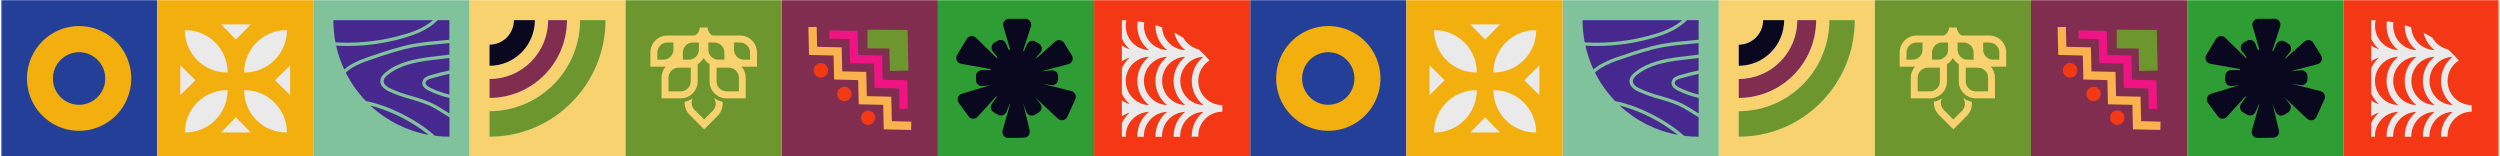 <svg xmlns="http://www.w3.org/2000/svg" width="1440" height="90" viewBox="0 0 1440 90" fill="none"><g clip-path="url(#clip0_561_5916)"><mask id="mask0_561_5916" style="mask-type:luminance" maskUnits="userSpaceOnUse" x="0" y="0" width="1440" height="1024"><path d="M0.565 0H1439.35V1023.16H0.565V0Z" fill="white"></path></mask><g mask="url(#mask0_561_5916)"><path d="M720.13 0H810.076V90.36H720.13V0Z" fill="#233F98"></path><path d="M765.084 15.006C771.025 15.002 776.834 16.768 781.775 20.081C786.717 23.394 790.57 28.105 792.846 33.617C795.123 39.13 795.721 45.197 794.564 51.051C793.408 56.905 790.55 62.283 786.352 66.505C782.152 70.728 776.802 73.604 770.976 74.771C765.15 75.938 759.109 75.343 753.62 73.061C748.131 70.779 743.437 66.913 740.136 61.952C736.833 56.991 735.07 51.157 735.068 45.189C735.065 37.188 738.226 29.514 743.855 23.854C749.484 18.193 757.12 15.011 765.084 15.006ZM765.084 60.366C768.068 60.366 770.986 59.477 773.467 57.811C775.948 56.146 777.882 53.778 779.024 51.009C780.166 48.239 780.465 45.191 779.882 42.251C779.301 39.31 777.863 36.61 775.753 34.49C773.643 32.37 770.955 30.926 768.028 30.341C765.101 29.756 762.067 30.057 759.31 31.204C756.553 32.351 754.196 34.294 752.538 36.787C750.881 39.279 749.996 42.21 749.996 45.208C749.996 49.228 751.585 53.084 754.415 55.926C757.245 58.769 761.082 60.366 765.084 60.366Z" fill="#F3AF0E"></path><path d="M1349.74 0H1439.69V90.36H1349.74V0Z" fill="#F43715"></path><path d="M1365.79 22.273V11.605C1366.67 11.605 1367.55 11.605 1368.41 11.662C1367.92 13.667 1367.89 15.754 1368.31 17.773C1368.73 19.792 1369.59 21.692 1370.83 23.336C1372.07 24.98 1373.65 26.328 1375.47 27.281C1377.29 28.234 1379.3 28.769 1381.35 28.848C1379.26 27.191 1377.57 25.08 1376.41 22.673C1375.25 20.266 1374.64 17.625 1374.64 14.95C1374.64 14.039 1374.71 13.13 1374.86 12.231C1376.11 12.392 1377.36 12.6 1378.63 12.837C1378.52 13.537 1378.47 14.243 1378.48 14.95C1378.49 18.548 1379.88 22.004 1382.37 24.594C1384.85 27.184 1388.24 28.708 1391.82 28.848C1389.73 27.191 1388.04 25.08 1386.88 22.673C1385.71 20.266 1385.11 17.625 1385.11 14.95C1385.11 14.789 1385.11 14.618 1385.11 14.466C1386.4 14.845 1387.66 15.281 1388.88 15.755C1389.09 19.223 1390.57 22.487 1393.05 24.909C1395.53 27.331 1398.82 28.736 1402.28 28.848C1399.1 26.338 1396.87 22.806 1395.97 18.843C1397.73 19.743 1399.45 20.738 1401.13 21.78C1402.08 23.463 1403.37 24.928 1404.92 26.083C1406.47 27.238 1408.24 28.057 1410.12 28.488C1411.06 29.369 1412.07 30.316 1413.02 31.263C1414.16 32.41 1415.26 33.603 1416.31 34.825C1413.76 36.429 1411.8 38.823 1410.73 41.645C1409.65 44.468 1409.52 47.565 1410.35 50.469C1411.18 53.373 1412.93 55.926 1415.34 57.742C1417.74 59.559 1420.67 60.54 1423.68 60.537V64.326C1420 64.329 1416.48 65.796 1413.88 68.405C1411.28 71.014 1409.82 74.552 1409.81 78.243C1409.8 78.404 1409.8 78.566 1409.81 78.727H1406.04C1406.03 78.566 1406.03 78.404 1406.04 78.243C1406.05 75.583 1406.66 72.959 1407.81 70.566C1408.97 68.173 1410.65 66.073 1412.73 64.421C1409.15 64.546 1405.76 66.058 1403.26 68.641C1400.77 71.223 1399.37 74.674 1399.36 78.272C1399.36 78.442 1399.36 78.594 1399.36 78.755H1395.58C1395.58 78.603 1395.58 78.442 1395.58 78.272C1395.59 75.605 1396.19 72.974 1397.35 70.575C1398.51 68.177 1400.19 66.073 1402.28 64.421C1398.7 64.546 1395.31 66.058 1392.82 68.641C1390.32 71.223 1388.92 74.674 1388.91 78.272C1388.91 78.442 1388.91 78.594 1388.91 78.755H1385.13C1385.13 78.603 1385.13 78.442 1385.13 78.272C1385.14 75.606 1385.74 72.976 1386.9 70.578C1388.06 68.179 1389.74 66.075 1391.82 64.421C1388.24 64.544 1384.85 66.055 1382.35 68.637C1379.86 71.22 1378.45 74.673 1378.44 78.272C1378.44 78.442 1378.44 78.594 1378.44 78.755H1374.67C1374.67 78.603 1374.67 78.442 1374.67 78.272C1374.67 75.606 1375.27 72.976 1376.43 70.578C1377.59 68.179 1379.27 66.075 1381.35 64.421C1377.77 64.546 1374.38 66.058 1371.89 68.641C1369.4 71.223 1368 74.674 1367.98 78.272C1367.98 78.442 1367.98 78.594 1367.98 78.755H1365.79V70.939C1366.87 68.606 1368.42 66.529 1370.36 64.848C1368.71 65.302 1367.17 66.056 1365.79 67.074V57.79C1367.17 58.807 1368.71 59.562 1370.36 60.016C1368.42 58.336 1366.86 56.259 1365.79 53.924V39.278C1366.85 36.938 1368.39 34.852 1370.32 33.158C1368.69 33.625 1367.15 34.389 1365.79 35.413V26.138C1367.17 27.156 1368.71 27.91 1370.36 28.364C1368.42 26.683 1366.87 24.606 1365.79 22.273ZM1412.73 60.509C1410.63 58.853 1408.94 56.743 1407.78 54.335C1406.62 51.928 1406.01 49.287 1406.01 46.611C1406.01 43.935 1406.62 41.294 1407.78 38.886C1408.94 36.479 1410.63 34.368 1412.73 32.713C1409.15 32.846 1405.76 34.368 1403.27 36.96C1400.78 39.552 1399.39 43.011 1399.39 46.611C1399.39 50.21 1400.78 53.67 1403.27 56.262C1405.76 58.853 1409.15 60.376 1412.73 60.509ZM1402.28 60.509C1400.18 58.854 1398.49 56.744 1397.33 54.337C1396.16 51.929 1395.56 49.287 1395.56 46.611C1395.56 43.934 1396.16 41.292 1397.33 38.885C1398.49 36.477 1400.18 34.367 1402.28 32.713C1398.7 32.846 1395.31 34.368 1392.82 36.96C1390.34 39.552 1388.95 43.011 1388.95 46.611C1388.95 50.21 1390.34 53.67 1392.82 56.262C1395.31 58.853 1398.7 60.376 1402.28 60.509ZM1391.82 60.509C1389.73 58.853 1388.04 56.743 1386.87 54.335C1385.71 51.928 1385.1 49.287 1385.1 46.611C1385.1 43.935 1385.71 41.294 1386.87 38.886C1388.04 36.479 1389.73 34.368 1391.82 32.713C1388.24 32.846 1384.85 34.368 1382.36 36.96C1379.88 39.552 1378.49 43.011 1378.49 46.611C1378.49 50.21 1379.88 53.67 1382.36 56.262C1384.85 58.853 1388.24 60.376 1391.82 60.509ZM1367.98 46.611C1367.99 50.215 1369.39 53.676 1371.88 56.267C1374.37 58.859 1377.77 60.379 1381.35 60.509C1379.26 58.853 1377.57 56.743 1376.4 54.335C1375.24 51.928 1374.64 49.287 1374.64 46.611C1374.64 43.935 1375.24 41.294 1376.4 38.886C1377.57 36.479 1379.26 34.368 1381.35 32.713C1377.77 32.838 1374.37 34.357 1371.87 36.949C1369.38 39.542 1367.98 43.005 1367.98 46.611Z" fill="#EAEAEA"></path><path d="M989.968 0H1079.91V90.36H989.968V0Z" fill="#F8D26F"></path><path d="M1001.51 25.711V37.894C1008.45 37.887 1015.1 35.115 1020 30.189C1024.9 25.262 1027.66 18.582 1027.67 11.614H1015.56C1015.56 15.355 1014.07 18.942 1011.44 21.587C1008.81 24.231 1005.23 25.718 1001.51 25.721" fill="#EAEAEA"></path><path d="M1001.51 25.711V37.894C1008.45 37.887 1015.1 35.115 1020 30.189C1024.9 25.262 1027.66 18.582 1027.67 11.614H1015.56C1015.56 15.355 1014.07 18.942 1011.44 21.587C1008.81 24.231 1005.23 25.718 1001.51 25.721" fill="#0A081E"></path><path d="M1001.51 45.521V56.407C1013.33 56.392 1024.67 51.667 1033.03 43.268C1041.39 34.869 1046.09 23.483 1046.11 11.605H1035.26C1035.25 20.597 1031.69 29.218 1025.36 35.576C1019.03 41.935 1010.45 45.511 1001.5 45.521" fill="#EAEAEA"></path><path d="M1001.51 45.521V56.407C1013.33 56.392 1024.67 51.667 1033.03 43.268C1041.39 34.869 1046.09 23.483 1046.11 11.605H1035.26C1035.25 20.597 1031.69 29.218 1025.36 35.576C1019.03 41.935 1010.45 45.511 1001.5 45.521" fill="#812D4F"></path><path d="M1001.51 64.042V78.755C1010.29 78.765 1018.99 77.032 1027.1 73.655C1035.21 70.278 1042.58 65.325 1048.78 59.078C1054.99 52.853 1059.93 45.453 1063.29 37.306C1066.65 29.159 1068.37 20.425 1068.36 11.605H1053.72C1053.7 25.51 1048.2 38.84 1038.41 48.671C1028.62 58.501 1015.35 64.03 1001.51 64.042Z" fill="#EAEAEA"></path><path d="M1001.51 64.042V78.755C1010.29 78.765 1018.99 77.032 1027.1 73.655C1035.21 70.278 1042.58 65.325 1048.78 59.078C1054.99 52.853 1059.93 45.453 1063.29 37.306C1066.65 29.159 1068.37 20.425 1068.36 11.605H1053.72C1053.7 25.51 1048.2 38.84 1038.41 48.671C1028.62 58.501 1015.35 64.03 1001.51 64.042Z" fill="#6D972E"></path><path d="M1169.86 0H1259.8V90.36H1169.86V0Z" fill="#812D4F"></path><path d="M1213.52 17.849L1197.34 17.47L1197.23 22.263L1208.84 22.538L1209.17 36.36L1223.02 36.692L1223.34 50.628L1237.43 50.959L1237.7 62.792L1242.48 62.678L1242.11 46.26L1228.01 45.929L1227.69 31.993L1213.84 31.671L1213.52 17.849Z" fill="#F01383"></path><path d="M1242.32 17.27L1219.29 17.081L1219.21 27.843L1231.83 27.947L1232.1 40.85L1242.81 40.623L1242.32 17.27Z" fill="#6D972E"></path><path d="M1216.6 70.721C1217.18 71.306 1217.92 71.705 1218.73 71.867C1219.53 72.029 1220.37 71.946 1221.13 71.63C1221.89 71.314 1222.54 70.779 1223 70.092C1223.45 69.404 1223.7 68.596 1223.7 67.77C1223.7 66.943 1223.45 66.135 1223 65.448C1222.54 64.76 1221.89 64.225 1221.13 63.909C1220.37 63.593 1219.53 63.511 1218.73 63.673C1217.92 63.835 1217.18 64.234 1216.6 64.819C1215.82 65.602 1215.38 66.663 1215.38 67.77C1215.38 68.876 1215.82 69.938 1216.6 70.721Z" fill="#F33914"></path><path d="M1203 57.06C1203.78 57.841 1204.83 58.28 1205.94 58.28C1207.04 58.28 1208.09 57.841 1208.87 57.06C1209.65 56.276 1210.09 55.215 1210.09 54.108C1210.09 53.002 1209.65 51.941 1208.87 51.157C1208.08 50.398 1207.03 49.975 1205.94 49.975C1204.84 49.975 1203.79 50.398 1203 51.157C1202.22 51.941 1201.78 53.002 1201.78 54.108C1201.78 55.215 1202.22 56.276 1203 57.06Z" fill="#F33914"></path><path d="M1189.45 43.446C1190.03 44.03 1190.77 44.428 1191.58 44.588C1192.38 44.749 1193.22 44.666 1193.98 44.35C1194.74 44.033 1195.39 43.498 1195.84 42.811C1196.3 42.124 1196.54 41.316 1196.54 40.49C1196.54 39.664 1196.3 38.857 1195.84 38.17C1195.39 37.483 1194.74 36.947 1193.98 36.631C1193.22 36.315 1192.38 36.232 1191.58 36.392C1190.77 36.553 1190.03 36.951 1189.45 37.535C1189.06 37.922 1188.75 38.383 1188.54 38.89C1188.33 39.397 1188.22 39.941 1188.22 40.49C1188.22 41.04 1188.33 41.584 1188.54 42.091C1188.75 42.598 1189.06 43.059 1189.45 43.446Z" fill="#F33914"></path><path d="M1185.55 31.642L1199.7 31.983L1200.02 45.805L1213.86 46.127L1214.18 60.063L1228.27 60.395L1228.6 74.492L1244.37 74.861L1244.48 70.058L1233.28 69.802L1232.95 55.705L1218.86 55.364L1218.53 41.428L1204.69 41.106L1204.36 27.284L1190.22 26.953L1189.95 15.499L1185.17 15.603L1185.55 31.642Z" fill="#FAB24E"></path><path d="M900.023 0H989.969V90.36H900.023V0Z" fill="#80C29B"></path><path d="M974.54 23.258C968.882 23.751 963.11 24.262 957.462 25.323C949.182 26.877 941.11 29.634 933.311 32.296C929.122 33.55 925.089 35.275 921.287 37.44C920.071 38.2 918.916 39.055 917.836 39.998C915.793 35.613 914.237 31.016 913.196 26.29C915.308 26.413 917.421 26.489 919.533 26.489C931.009 26.492 942.424 24.81 953.416 21.496C959.008 19.8 966.468 17.024 971.73 11.605H978.406V22.908L974.54 23.258Z" fill="#47288F"></path><path d="M952.87 19.668C939.889 23.59 926.324 25.193 912.791 24.405C911.98 20.2 911.569 15.927 911.565 11.644H968.958C964.111 15.897 957.745 18.275 952.87 19.706" fill="#47288F"></path><path d="M964.657 47.719C964.7 47.394 964.815 47.082 964.992 46.807C965.17 46.531 965.407 46.299 965.685 46.127C966.407 45.691 967.193 45.371 968.014 45.18C971.438 44.157 974.908 43.285 978.388 42.527V54.436C974.558 53.55 970.841 52.231 967.307 50.504C966.062 49.898 964.591 48.922 964.638 47.719" fill="#47288F"></path><path d="M966.439 77.683C953.857 75.388 942.199 69.501 932.858 60.726C945.094 63.998 956.525 69.771 966.439 77.683Z" fill="#47288F"></path><path d="M930.303 58.197C925.64 53.341 921.73 47.81 918.703 41.789C919.808 40.769 921.008 39.858 922.287 39.07C925.954 36.982 929.846 35.317 933.886 34.105C941.619 31.462 949.625 28.734 957.773 27.199C963.327 26.157 969.089 25.655 974.662 25.162L978.369 24.821V31.453C976.02 31.794 973.653 32.069 971.324 32.334L966.873 32.855C958.452 33.916 948.88 35.792 941.666 41.666C940.365 42.727 938.62 44.403 938.573 46.687C938.526 48.97 940.195 51.026 943.288 52.551C947.364 54.43 951.595 55.948 955.934 57.089C960.545 58.434 965.298 59.836 969.466 62.129C971.352 63.18 973.238 64.336 974.983 65.454C976.096 66.155 977.246 66.865 978.406 67.567V78.755C975.603 78.75 972.803 78.566 970.023 78.206C959.385 68.732 943.561 60.85 930.303 58.197Z" fill="#47288F"></path><path d="M970.381 60.452C966.034 58.065 961.168 56.663 956.472 55.251C952.239 54.146 948.111 52.669 944.137 50.836C942.76 50.154 940.469 48.714 940.516 46.725C940.516 45.597 941.299 44.451 942.902 43.144C949.739 37.573 958.99 35.773 967.147 34.75L971.579 34.229C973.842 33.973 976.124 33.708 978.407 33.386V40.557C974.729 41.344 971.07 42.263 967.477 43.333C966.457 43.58 965.484 43.996 964.601 44.565C964.081 44.904 963.645 45.357 963.327 45.891C963.008 46.424 962.815 47.024 962.762 47.644C962.686 49.434 963.941 50.969 966.534 52.219C970.329 54.077 974.325 55.486 978.444 56.416V65.369L976.03 63.863C974.238 62.735 972.39 61.56 970.419 60.48" fill="#47288F"></path><path d="M1079.91 0H1169.86V90.36H1079.91V0Z" fill="#6D972E"></path><path d="M1116.78 66.117L1125.14 74.52L1132.99 66.647C1133.89 65.739 1134.61 64.661 1135.09 63.474C1135.58 62.287 1135.82 61.015 1135.82 59.731C1135.82 59.361 1135.8 58.99 1135.75 58.623C1133.9 58.262 1132.17 57.467 1130.69 56.302C1131.5 57.413 1131.9 58.78 1131.79 60.157C1131.69 61.534 1131.1 62.828 1130.13 63.805L1125.12 68.835L1119.6 63.274C1119.06 62.741 1118.64 62.106 1118.35 61.407C1118.06 60.708 1117.91 59.958 1117.91 59.201C1117.91 58.342 1118.1 57.495 1118.46 56.719C1117.1 57.666 1115.56 58.312 1113.93 58.613C1113.85 59.992 1114.06 61.373 1114.54 62.665C1115.03 63.957 1115.79 65.13 1116.76 66.107" fill="#F8D26F"></path><path d="M1094.2 38.397V30.249C1094.2 27.66 1095.23 25.176 1097.05 23.342C1098.87 21.508 1101.34 20.473 1103.91 20.463H1119.47C1121.25 20.198 1122.64 17.526 1122.64 15.84H1127.11C1127.11 17.526 1128.52 20.198 1130.29 20.463H1145.85C1148.43 20.468 1150.91 21.501 1152.73 23.335C1154.56 25.17 1155.58 27.656 1155.58 30.249V38.397H1148.04C1147.58 38.395 1147.12 38.361 1146.66 38.292C1148.23 40.077 1149.1 42.38 1149.09 44.763V56.643H1138.01C1135.43 56.641 1132.96 55.609 1131.13 53.774C1129.3 51.939 1128.28 49.451 1128.27 46.857V36.947C1126.85 36.077 1125.67 34.858 1124.85 33.404C1124.04 34.854 1122.87 36.073 1121.46 36.947V46.857C1121.46 49.451 1120.44 51.939 1118.61 53.774C1116.78 55.609 1114.31 56.641 1111.72 56.643H1100.63V44.763C1100.63 42.38 1101.5 40.08 1103.07 38.292C1102.61 38.361 1102.15 38.396 1101.69 38.397H1094.2ZM1148.1 34.37H1151.61V30.249C1151.61 28.722 1151.01 27.259 1149.93 26.179C1148.86 25.099 1147.4 24.492 1145.88 24.489H1142.3V28.61C1142.3 30.137 1142.9 31.601 1143.98 32.681C1145.05 33.76 1146.51 34.368 1148.03 34.37M1132.27 46.857C1132.27 48.384 1132.88 49.849 1133.95 50.93C1135.03 52.01 1136.48 52.617 1138.01 52.617H1145.12V44.763C1145.12 43.233 1144.52 41.765 1143.44 40.683C1142.37 39.601 1140.91 38.993 1139.38 38.993H1132.31L1132.27 46.857ZM1127.56 28.61C1127.55 28.887 1127.58 29.162 1127.62 29.435C1127.82 30.802 1128.5 32.053 1129.54 32.96C1130.58 33.866 1131.91 34.366 1133.28 34.37H1136.8V30.249C1136.8 29.493 1136.65 28.743 1136.36 28.044C1136.08 27.344 1135.65 26.709 1135.12 26.174C1134.59 25.639 1133.96 25.214 1133.26 24.925C1132.56 24.636 1131.82 24.488 1131.06 24.489H1127.55L1127.56 28.61ZM1122.03 29.435C1122.07 29.162 1122.09 28.886 1122.09 28.61V24.489H1118.58C1117.2 24.496 1115.87 24.998 1114.84 25.906C1113.8 26.814 1113.12 28.066 1112.92 29.435C1112.88 29.704 1112.85 29.976 1112.85 30.249V34.37H1116.37C1117.75 34.364 1119.07 33.863 1120.11 32.957C1121.15 32.052 1121.83 30.802 1122.03 29.435ZM1104.58 52.617H1111.67C1113.19 52.617 1114.65 52.01 1115.72 50.93C1116.8 49.849 1117.4 48.384 1117.4 46.857V38.993H1110.32C1108.8 38.996 1107.34 39.605 1106.26 40.687C1105.19 41.769 1104.58 43.234 1104.58 44.763V52.617ZM1107.4 28.61V24.489H1103.89C1102.37 24.492 1100.91 25.099 1099.84 26.179C1098.76 27.259 1098.16 28.722 1098.15 30.249V34.37H1101.66C1103.18 34.37 1104.64 33.764 1105.72 32.684C1106.8 31.604 1107.4 30.139 1107.4 28.61Z" fill="#F8D26F"></path><path d="M810.077 0H900.022V90.36H810.077V0Z" fill="#F3AF0E"></path><path d="M884.434 76.311H884.849C884.849 69.848 882.293 63.651 877.744 59.081C873.196 54.511 867.026 51.944 860.594 51.944H860.217C860.215 55.145 860.842 58.314 862.06 61.27C863.279 64.227 865.065 66.914 867.318 69.177C869.57 71.44 872.244 73.234 875.187 74.458C878.131 75.683 881.286 76.312 884.471 76.311" fill="#EAEAEA"></path><path d="M846.873 76.31H863.979L855.426 67.585L846.873 76.31Z" fill="#EAEAEA"></path><path d="M886.688 37.62L877.993 46.213L886.688 54.805V37.62Z" fill="#EAEAEA"></path><path d="M826.381 17.375H826.004C826.004 20.575 826.631 23.743 827.851 26.7C829.069 29.656 830.856 32.342 833.108 34.605C837.657 39.174 843.827 41.741 850.259 41.741H850.646C850.646 38.541 850.017 35.371 848.798 32.415C847.579 29.458 845.792 26.771 843.538 24.508C841.285 22.246 838.61 20.451 835.667 19.227C832.722 18.003 829.567 17.374 826.381 17.375Z" fill="#EAEAEA"></path><path d="M860.556 41.741C863.745 41.746 866.902 41.12 869.849 39.898C872.797 38.675 875.475 36.881 877.731 34.618C879.987 32.355 881.777 29.667 882.998 26.708C884.22 23.75 884.849 20.578 884.849 17.375H884.471C881.286 17.374 878.131 18.003 875.187 19.227C872.244 20.451 869.57 22.246 867.318 24.509C865.065 26.772 863.279 29.459 862.06 32.415C860.842 35.372 860.215 38.541 860.217 41.741H860.556Z" fill="#EAEAEA"></path><path d="M863.979 14.05H846.873L855.426 22.775L863.979 14.05Z" fill="#EAEAEA"></path><path d="M826.381 76.311C829.567 76.312 832.722 75.683 835.667 74.459C838.61 73.235 841.285 71.44 843.538 69.177C845.792 66.915 847.579 64.228 848.798 61.271C850.017 58.314 850.646 55.145 850.646 51.944H850.259C843.827 51.944 837.657 54.511 833.108 59.081C828.56 63.651 826.004 69.848 826.004 76.311H826.381Z" fill="#EAEAEA"></path><path d="M823.411 54.805L832.097 46.213L823.411 37.62V54.805Z" fill="#EAEAEA"></path><path d="M1259.81 0H1349.75V90.36H1259.81V0Z" fill="#2E9D33"></path><path fill-rule="evenodd" clip-rule="evenodd" d="M1301.37 28.421C1300.43 28.601 1301.51 28.591 1300.59 28.913L1299.04 25.124C1298.86 24.678 1298.59 24.276 1298.24 23.945C1297.89 23.613 1297.48 23.36 1297.02 23.201C1296.57 23.042 1296.09 22.982 1295.61 23.025C1295.13 23.067 1294.67 23.211 1294.25 23.447L1292.37 24.499C1291.94 24.743 1291.58 25.077 1291.29 25.478C1291.01 25.878 1290.82 26.336 1290.73 26.819C1290.64 27.302 1290.65 27.798 1290.77 28.274C1290.89 28.751 1291.12 29.195 1291.42 29.577L1293.94 32.741C1293.4 33.205 1294.44 33.139 1293.94 33.688L1281.68 21.723C1281.32 21.367 1280.88 21.098 1280.4 20.936C1279.92 20.774 1279.41 20.724 1278.9 20.788C1278.4 20.853 1277.92 21.031 1277.49 21.309C1277.07 21.588 1276.71 21.959 1276.45 22.395L1270.85 31.623C1270.56 32.095 1270.4 32.63 1270.37 33.18C1270.33 33.731 1270.43 34.281 1270.66 34.784C1270.89 35.287 1271.23 35.726 1271.67 36.065C1272.1 36.404 1272.61 36.632 1273.15 36.729L1290.21 39.789C1289.81 40.85 1290.29 39.268 1290.07 40.395H1285.07C1284.17 40.406 1283.32 40.771 1282.69 41.412C1282.06 42.053 1281.72 42.917 1281.72 43.816V46.222C1281.72 46.699 1281.83 47.17 1282.02 47.605C1282.22 48.039 1282.51 48.427 1282.86 48.744C1283.22 49.06 1283.64 49.297 1284.09 49.441C1284.54 49.584 1285.02 49.63 1285.49 49.575L1290.16 48.988C1290.3 49.727 1289.95 48.287 1290.16 48.988L1273.54 54C1273.03 54.155 1272.55 54.434 1272.16 54.812C1271.77 55.19 1271.48 55.656 1271.31 56.172C1271.14 56.687 1271.09 57.236 1271.17 57.773C1271.26 58.31 1271.47 58.819 1271.79 59.258L1277.45 66.96C1277.74 67.367 1278.12 67.703 1278.56 67.944C1279 68.185 1279.49 68.324 1279.99 68.352C1280.49 68.38 1280.99 68.296 1281.45 68.106C1281.91 67.916 1282.33 67.625 1282.66 67.253L1293.33 55.582C1294.08 56.529 1292.81 55.061 1293.73 55.866L1290.91 59.76C1290.63 60.147 1290.43 60.59 1290.33 61.059C1290.24 61.527 1290.24 62.011 1290.34 62.479C1290.44 62.946 1290.64 63.387 1290.92 63.773C1291.21 64.158 1291.57 64.479 1291.98 64.715L1294.45 66.107C1294.86 66.331 1295.32 66.467 1295.78 66.506C1296.25 66.545 1296.72 66.486 1297.16 66.333C1297.61 66.18 1298.02 65.936 1298.36 65.616C1298.7 65.297 1298.98 64.909 1299.17 64.478L1301.19 59.873C1302.14 60.215 1300.37 59.731 1301.41 59.873L1297.09 75.145C1296.95 75.656 1296.92 76.193 1297.02 76.715C1297.12 77.236 1297.34 77.726 1297.67 78.147C1297.99 78.567 1298.41 78.905 1298.88 79.134C1299.36 79.363 1299.88 79.476 1300.41 79.465L1309.42 79.304C1309.92 79.295 1310.42 79.172 1310.87 78.945C1311.32 78.718 1311.72 78.392 1312.03 77.991C1312.34 77.591 1312.55 77.126 1312.66 76.63C1312.77 76.134 1312.77 75.62 1312.65 75.126L1309.14 60.338C1310.09 60.148 1308.1 60.129 1308.99 59.817L1310.78 64.44C1310.96 64.901 1311.24 65.318 1311.59 65.661C1311.95 66.004 1312.38 66.264 1312.84 66.424C1313.31 66.584 1313.8 66.639 1314.29 66.586C1314.78 66.533 1315.26 66.373 1315.68 66.117L1317.85 64.8C1318.26 64.553 1318.62 64.221 1318.9 63.824C1319.18 63.428 1319.37 62.976 1319.46 62.499C1319.54 62.023 1319.53 61.533 1319.42 61.062C1319.3 60.591 1319.09 60.15 1318.79 59.769L1315.96 56.188C1316.82 55.43 1315.24 57.136 1315.96 56.188L1328.89 68.409C1329.28 68.774 1329.75 69.041 1330.27 69.187C1330.78 69.333 1331.33 69.355 1331.85 69.251C1332.37 69.146 1332.87 68.918 1333.29 68.586C1333.71 68.254 1334.04 67.826 1334.27 67.339L1338.88 57.24C1339.09 56.785 1339.2 56.289 1339.2 55.786C1339.2 55.284 1339.08 54.788 1338.87 54.335C1338.65 53.882 1338.34 53.482 1337.95 53.165C1337.56 52.848 1337.11 52.622 1336.62 52.503L1320.11 48.316C1320.32 47.614 1319.98 49.045 1320.11 48.316L1325.26 49.017C1325.74 49.081 1326.22 49.043 1326.69 48.904C1327.15 48.764 1327.57 48.528 1327.94 48.209C1328.3 47.891 1328.59 47.498 1328.79 47.057C1328.99 46.616 1329.1 46.138 1329.1 45.653V43.853C1329.1 43.381 1329 42.914 1328.81 42.482C1328.62 42.05 1328.34 41.662 1328 41.344C1327.65 41.025 1327.24 40.783 1326.8 40.633C1326.35 40.483 1325.88 40.428 1325.41 40.471L1319.42 41.011C1319.86 42.139 1319.19 39.808 1319.42 41.011L1334.93 36.947C1335.44 36.812 1335.91 36.559 1336.31 36.206C1336.7 35.854 1337.01 35.413 1337.21 34.919C1337.4 34.424 1337.48 33.891 1337.43 33.361C1337.39 32.831 1337.21 32.32 1336.93 31.869L1332.46 24.679C1332.2 24.259 1331.86 23.902 1331.44 23.632C1331.03 23.362 1330.57 23.185 1330.08 23.115C1329.59 23.045 1329.1 23.082 1328.63 23.224C1328.16 23.367 1327.72 23.611 1327.35 23.94L1316.57 33.593C1316.08 33.063 1316.97 33.593 1316.41 33.129L1318.86 30.23C1319.17 29.855 1319.4 29.415 1319.53 28.942C1319.66 28.468 1319.69 27.972 1319.61 27.487C1319.53 27.002 1319.35 26.541 1319.07 26.134C1318.8 25.728 1318.44 25.386 1318.02 25.133L1316.06 23.94C1315.65 23.693 1315.19 23.536 1314.72 23.478C1314.25 23.42 1313.77 23.462 1313.32 23.603C1312.86 23.743 1312.44 23.978 1312.08 24.292C1311.73 24.607 1311.44 24.993 1311.24 25.427L1309.35 29.482C1308.5 29.188 1309.71 29.529 1308.81 29.349L1313.36 15.281C1313.53 14.771 1313.57 14.228 1313.49 13.697C1313.41 13.166 1313.2 12.663 1312.88 12.228C1312.57 11.793 1312.16 11.44 1311.68 11.196C1311.21 10.953 1310.68 10.827 1310.14 10.828H1300.71C1300.19 10.835 1299.68 10.961 1299.22 11.198C1298.75 11.435 1298.35 11.776 1298.04 12.195C1297.73 12.614 1297.52 13.099 1297.42 13.613C1297.33 14.126 1297.36 14.655 1297.5 15.158L1301.37 28.421Z" fill="#0A081E"></path><path d="M0.565 0H90.511V90.36H0.565V0Z" fill="#233F98"></path><path d="M45.555 15.006C51.496 15.004 57.306 16.772 62.247 20.086C67.188 23.4 71.036 28.111 73.309 33.624C75.581 39.137 76.185 45.203 75.025 51.057C73.865 56.91 71.008 62.288 66.811 66.509C62.615 70.73 57.258 73.606 51.431 74.772C45.612 75.938 39.567 75.342 34.079 73.06C28.59 70.778 23.894 66.912 20.593 61.951C17.293 56.99 15.529 51.157 15.529 45.189C15.529 41.227 16.303 37.303 17.812 33.641C19.32 29.98 21.527 26.653 24.319 23.85C27.11 21.047 30.42 18.824 34.06 17.306C37.709 15.789 41.614 15.007 45.555 15.006ZM45.555 60.366C48.535 60.366 51.459 59.477 53.939 57.811C56.419 56.146 58.352 53.778 59.493 51.009C60.634 48.239 60.936 45.191 60.352 42.251C59.776 39.31 58.333 36.61 56.221 34.49C54.118 32.37 51.431 30.926 48.498 30.341C45.574 29.756 42.538 30.057 39.784 31.204C37.021 32.351 34.663 34.294 33.013 36.787C31.353 39.279 30.467 42.21 30.467 45.208C30.467 49.228 32.061 53.084 34.89 55.926C37.719 58.769 41.557 60.366 45.555 60.366Z" fill="#F3AF0E"></path><path d="M630.185 0H720.131V90.36H630.185V0Z" fill="#F43715"></path><path d="M646.197 22.273V11.605C647.075 11.605 647.942 11.605 648.81 11.662C648.32 13.67 648.283 15.761 648.7 17.785C649.117 19.809 649.979 21.713 651.223 23.36C652.466 25.007 654.06 26.354 655.887 27.303C657.714 28.252 659.729 28.78 661.786 28.848C659.698 27.188 658.01 25.077 656.849 22.67C655.688 20.263 655.084 17.624 655.081 14.95C655.083 14.039 655.152 13.131 655.288 12.231C656.542 12.392 657.797 12.6 659.06 12.837C658.955 13.536 658.901 14.242 658.9 14.95C658.91 18.555 660.309 22.016 662.803 24.607C665.298 27.198 668.695 28.718 672.282 28.848C670.19 27.191 668.5 25.08 667.336 22.673C666.174 20.266 665.569 17.625 665.567 14.95C665.567 14.789 665.567 14.618 665.567 14.466C666.859 14.845 668.132 15.281 669.339 15.755C669.545 19.213 671.026 22.47 673.493 24.891C675.96 27.311 679.236 28.722 682.683 28.848C679.529 26.325 677.326 22.795 676.44 18.843C678.204 19.743 679.93 20.738 681.599 21.78C682.546 23.457 683.828 24.919 685.365 26.073C686.901 27.227 688.66 28.049 690.529 28.488C691.534 29.378 692.496 30.303 693.415 31.263C694.546 32.41 695.65 33.603 696.706 34.825C694.157 36.429 692.197 38.822 691.121 41.643C690.046 44.465 689.913 47.561 690.744 50.464C691.575 53.368 693.323 55.921 695.726 57.738C698.128 59.555 701.054 60.538 704.062 60.537V64.326C700.387 64.329 696.865 65.796 694.268 68.405C691.671 71.015 690.21 74.553 690.208 78.243C690.208 78.414 690.208 78.566 690.208 78.727H686.436C686.436 78.575 686.436 78.414 686.436 78.243C686.45 75.579 687.062 72.952 688.228 70.558C689.394 68.165 691.083 66.067 693.17 64.421C689.581 64.546 686.182 66.065 683.687 68.657C681.19 71.249 679.793 74.713 679.788 78.319C679.778 78.48 679.778 78.641 679.788 78.802H676.016C676.006 78.641 676.006 78.48 676.016 78.319C676.014 75.645 676.616 73.005 677.775 70.598C678.935 68.191 680.623 66.079 682.711 64.421C679.124 64.546 675.725 66.065 673.231 68.657C670.737 71.25 669.341 74.714 669.339 78.319C669.339 78.49 669.339 78.641 669.339 78.802H665.567C665.567 78.651 665.567 78.49 665.567 78.319C665.563 75.646 666.163 73.006 667.321 70.599C668.479 68.192 670.165 66.079 672.253 64.421C668.665 64.546 665.265 66.065 662.77 68.657C660.274 71.249 658.876 74.713 658.872 78.319C658.861 78.48 658.861 78.641 658.872 78.802H655.1C655.1 78.651 655.1 78.49 655.1 78.319C655.098 75.646 655.699 73.007 656.857 70.6C658.015 68.193 659.7 66.081 661.786 64.421C658.199 64.549 654.803 66.068 652.308 68.66C649.815 71.252 648.418 74.714 648.414 78.319C648.414 78.49 648.414 78.641 648.414 78.802H646.188V70.939C647.255 68.604 648.808 66.527 650.743 64.848C649.101 65.302 647.556 66.056 646.188 67.074V57.79C647.556 58.807 649.101 59.562 650.743 60.016C648.805 58.335 647.252 56.254 646.188 53.915V39.278C647.254 36.932 648.811 34.845 650.752 33.158C649.111 33.612 647.566 34.367 646.197 35.384V26.138C647.566 27.156 649.111 27.91 650.752 28.364C648.817 26.685 647.264 24.608 646.197 22.273ZM693.17 60.509C691.076 58.853 689.384 56.743 688.221 54.335C687.058 51.928 686.453 49.287 686.453 46.611C686.453 43.935 687.058 41.294 688.221 38.886C689.384 36.479 691.076 34.368 693.17 32.713C689.589 32.846 686.199 34.368 683.712 36.96C681.226 39.552 679.836 43.011 679.836 46.611C679.836 50.21 681.226 53.67 683.712 56.262C686.199 58.853 689.589 60.376 693.17 60.509ZM682.711 60.509C680.616 58.854 678.923 56.744 677.759 54.337C676.594 51.929 675.99 49.287 675.99 46.611C675.99 43.934 676.594 41.292 677.759 38.885C678.923 36.477 680.616 34.367 682.711 32.713C679.131 32.846 675.741 34.368 673.254 36.96C670.768 39.552 669.378 43.011 669.378 46.611C669.378 50.21 670.768 53.67 673.254 56.262C675.741 58.853 679.131 60.376 682.711 60.509ZM672.253 60.509C670.16 58.853 668.468 56.743 667.304 54.335C666.142 51.928 665.537 49.287 665.537 46.611C665.537 43.935 666.142 41.294 667.304 38.886C668.468 36.479 670.16 34.368 672.253 32.713C668.673 32.846 665.282 34.368 662.796 36.96C660.31 39.552 658.92 43.011 658.92 46.611C658.92 50.21 660.31 53.67 662.796 56.262C665.282 58.853 668.673 60.376 672.253 60.509ZM648.414 46.611C648.421 50.215 649.818 53.676 652.311 56.267C654.805 58.859 658.2 60.379 661.786 60.509C659.695 58.851 658.006 56.74 656.845 54.333C655.684 51.926 655.081 49.285 655.081 46.611C655.081 43.936 655.684 41.296 656.845 38.889C658.006 36.482 659.695 34.37 661.786 32.713C658.199 32.84 654.803 34.36 652.308 36.952C649.815 39.544 648.418 43.006 648.414 46.611Z" fill="#EAEAEA"></path><path d="M270.402 0H360.348V90.36H270.402V0Z" fill="#F8D26F"></path><path d="M281.954 25.711V37.894C288.886 37.884 295.534 35.112 300.438 30.185C305.341 25.259 308.095 18.58 308.104 11.614H295.996C295.996 15.355 294.516 18.941 291.884 21.586C289.244 24.231 285.679 25.718 281.954 25.721" fill="#EAEAEA"></path><path d="M281.954 25.711V37.894C288.886 37.884 295.534 35.112 300.438 30.185C305.341 25.259 308.095 18.58 308.104 11.614H295.996C295.996 15.355 294.516 18.941 291.884 21.586C289.244 24.231 285.679 25.718 281.954 25.721" fill="#0A081E"></path><path d="M281.954 45.521V56.407C293.78 56.401 305.124 51.681 313.489 43.281C321.863 34.881 326.569 23.488 326.578 11.605H315.733C315.724 20.596 312.169 29.215 305.841 35.573C299.513 41.931 290.932 45.509 281.982 45.521" fill="#EAEAEA"></path><path d="M281.954 45.521V56.407C293.78 56.401 305.124 51.681 313.489 43.281C321.863 34.881 326.569 23.488 326.578 11.605H315.733C315.724 20.596 312.169 29.215 305.841 35.573C299.513 41.931 290.932 45.509 281.982 45.521" fill="#812D4F"></path><path d="M281.954 64.042V78.755C290.734 78.766 299.428 77.033 307.538 73.656C315.649 70.279 323.014 65.325 329.209 59.078C335.424 52.853 340.356 45.453 343.722 37.306C347.08 29.159 348.805 20.425 348.796 11.605H334.122C334.104 25.508 328.606 38.837 318.817 48.667C309.028 58.498 295.76 64.027 281.926 64.042" fill="#EAEAEA"></path><path d="M281.954 64.042V78.755C290.734 78.766 299.428 77.033 307.538 73.656C315.649 70.279 323.014 65.325 329.209 59.078C335.424 52.853 340.356 45.453 343.722 37.306C347.08 29.159 348.805 20.425 348.796 11.605H334.122C334.104 25.508 328.606 38.837 318.817 48.667C309.028 58.498 295.76 64.027 281.926 64.042" fill="#6D972E"></path><path d="M450.293 0H540.239V90.36H450.293V0Z" fill="#812D4F"></path><path d="M493.964 17.849L477.773 17.47L477.66 22.263L489.287 22.538L489.608 36.36L503.451 36.692L503.771 50.628L517.861 50.959L518.143 62.792L522.925 62.678L522.537 46.26L508.449 45.929L508.128 31.993L494.285 31.671L493.964 17.849Z" fill="#F01383"></path><path d="M522.756 17.27L499.736 17.081L499.652 27.843L512.269 27.947L512.543 40.85L523.246 40.623L522.756 17.27Z" fill="#6D972E"></path><path d="M497.03 70.722C497.613 71.302 498.354 71.696 499.159 71.855C499.965 72.014 500.799 71.93 501.558 71.615C502.316 71.299 502.965 70.765 503.423 70.081C503.881 69.396 504.127 68.591 504.131 67.766C504.132 67.218 504.024 66.675 503.813 66.169C503.603 65.663 503.293 65.204 502.905 64.82C502.114 64.096 501.076 63.706 500.007 63.731C498.938 63.755 497.919 64.193 497.163 64.953C496.407 65.713 495.974 66.736 495.945 67.811C495.917 68.885 496.313 69.927 497.03 70.722Z" fill="#F33914"></path><path d="M483.431 57.059C484.214 57.842 485.27 58.281 486.373 58.281C487.477 58.281 488.533 57.842 489.315 57.059C490.089 56.275 490.522 55.214 490.522 54.108C490.522 53.003 490.089 51.942 489.315 51.157C488.523 50.398 487.467 49.974 486.373 49.974C485.279 49.974 484.223 50.398 483.431 51.157C482.648 51.941 482.214 53.002 482.214 54.108C482.214 55.215 482.648 56.276 483.431 57.059Z" fill="#F33914"></path><path d="M469.918 43.446C470.502 44.03 471.238 44.428 472.049 44.588C472.85 44.749 473.69 44.666 474.453 44.35C475.208 44.033 475.859 43.498 476.311 42.811C476.773 42.124 477.019 41.316 477.019 40.49C477.019 39.664 476.773 38.857 476.311 38.17C475.859 37.483 475.208 36.947 474.453 36.631C473.69 36.315 472.85 36.232 472.049 36.392C471.238 36.553 470.502 36.951 469.918 37.535C469.531 37.921 469.22 38.381 469.003 38.888C468.795 39.396 468.682 39.94 468.682 40.49C468.682 41.04 468.795 41.585 469.003 42.093C469.22 42.6 469.531 43.06 469.918 43.446Z" fill="#F33914"></path><path d="M465.985 31.642L480.131 31.983L480.451 45.805L494.295 46.127L494.625 60.063L508.714 60.395L509.044 74.492L524.802 74.861L524.915 70.058L513.712 69.802L513.382 55.705L499.293 55.364L498.972 41.428L485.129 41.106L484.808 27.284L470.663 26.953L470.399 15.499L465.618 15.603L465.985 31.642Z" fill="#FAB24E"></path><path d="M180.456 0H270.401V90.36H180.456V0Z" fill="#80C29B"></path><path d="M254.974 23.258C249.316 23.751 243.545 24.262 237.896 25.323C229.616 26.877 221.553 29.634 213.745 32.296C209.69 33.679 205.484 35.138 201.721 37.44C200.505 38.197 199.354 39.053 198.279 39.998C196.233 35.613 194.668 31.016 193.611 26.29C195.724 26.413 197.836 26.489 199.958 26.489C211.435 26.493 222.845 24.811 233.831 21.496C239.424 19.8 246.892 17.024 252.145 11.605H258.831V22.908L254.955 23.258" fill="#47288F"></path><path d="M233.304 19.668C220.318 23.59 206.757 25.193 193.225 24.405C192.414 20.199 192.009 15.926 192.009 11.644H249.392C244.544 15.897 238.179 18.275 233.304 19.706" fill="#47288F"></path><path d="M245.091 47.719C245.138 47.393 245.251 47.081 245.43 46.806C245.61 46.531 245.845 46.299 246.128 46.127C246.845 45.691 247.628 45.371 248.448 45.18C251.871 44.157 255.342 43.285 258.821 42.527V54.436C254.993 53.55 251.277 52.231 247.741 50.504C246.487 49.898 245.015 48.922 245.063 47.719" fill="#47288F"></path><path d="M246.883 77.684C234.303 75.399 222.638 69.522 213.292 60.755C225.523 64.021 236.962 69.784 246.883 77.684Z" fill="#47288F"></path><path d="M210.737 58.197C206.079 53.341 202.174 47.81 199.147 41.789C200.251 40.771 201.448 39.861 202.721 39.07C206.399 36.983 210.303 35.318 214.358 34.105C222.101 31.462 230.097 28.734 238.245 27.199C243.8 26.157 249.562 25.655 255.144 25.162L258.85 24.821V31.453C256.493 31.794 254.135 32.069 251.806 32.334L247.345 32.855C238.934 33.916 229.352 35.792 222.138 41.666C220.837 42.727 219.102 44.403 219.055 46.687C219.007 48.97 220.667 51.026 223.77 52.551C227.853 54.431 232.087 55.95 236.425 57.089C241.027 58.434 245.789 59.836 249.948 62.129C251.834 63.18 253.72 64.336 255.465 65.454C256.587 66.155 257.728 66.865 258.897 67.567V78.755C256.087 78.75 253.286 78.566 250.505 78.206C239.877 68.732 224.043 60.85 210.784 58.197" fill="#47288F"></path><path d="M250.815 60.452C246.468 58.065 241.611 56.663 236.905 55.251C232.671 54.144 228.55 52.667 224.571 50.836C223.203 50.154 220.912 48.714 220.949 46.725C220.949 45.597 221.732 44.451 223.335 43.144C230.172 37.573 239.433 35.773 247.581 34.75L252.013 34.229C254.276 33.973 256.567 33.708 258.85 33.386V40.557C255.162 41.34 251.513 42.266 247.911 43.333C246.902 43.585 245.949 44.001 245.081 44.565C244.553 44.898 244.11 45.348 243.78 45.883C243.45 46.416 243.252 47.019 243.195 47.644C243.12 49.434 244.374 50.969 246.968 52.219C250.758 54.077 254.757 55.486 258.878 56.416V65.369L256.454 63.863C254.672 62.735 252.814 61.56 250.843 60.48" fill="#47288F"></path><path d="M360.348 0H450.294V90.36H360.348V0Z" fill="#6D972E"></path><path d="M397.22 66.117L405.585 74.52L413.422 66.647C414.327 65.739 415.044 64.661 415.525 63.474C416.015 62.287 416.26 61.015 416.251 59.731C416.251 59.361 416.232 58.99 416.185 58.623C414.336 58.262 412.611 57.467 411.13 56.302C411.95 57.413 412.337 58.78 412.233 60.157C412.139 61.534 411.545 62.828 410.574 63.805L405.566 68.835L400.031 63.274C399.493 62.742 399.069 62.107 398.786 61.408C398.494 60.708 398.352 59.958 398.352 59.201C398.352 58.343 398.541 57.495 398.899 56.719C397.541 57.664 395.994 58.31 394.372 58.613C394.288 59.993 394.495 61.374 394.985 62.666C395.476 63.959 396.23 65.131 397.202 66.107" fill="#F8D26F"></path><path d="M374.616 38.397V30.249C374.616 27.656 375.643 25.17 377.473 23.335C379.293 21.501 381.764 20.468 384.348 20.463H399.907C401.68 20.198 403.085 17.526 403.085 15.84H407.556C407.556 17.526 408.951 20.198 410.733 20.463H426.284C428.868 20.466 431.339 21.497 433.168 23.332C434.997 25.167 436.025 27.655 436.025 30.249V38.397H428.481C428.019 38.396 427.557 38.361 427.095 38.292C428.67 40.076 429.537 42.378 429.537 44.763V56.643H418.447C415.863 56.641 413.393 55.609 411.563 53.774C409.734 51.939 408.706 49.451 408.706 46.857V36.947C407.291 36.077 406.113 34.857 405.292 33.404C404.472 34.858 403.293 36.077 401.869 36.947V46.857C401.869 49.451 400.841 51.939 399.012 53.774C397.182 55.609 394.711 56.641 392.128 56.643H381.047V44.763C381.038 42.38 381.905 40.077 383.48 38.292C383.027 38.361 382.565 38.395 382.103 38.397H374.616ZM428.51 34.37H432.018V30.249C432.018 28.722 431.414 27.259 430.339 26.179C429.264 25.099 427.802 24.492 426.284 24.489H422.767V28.61C422.767 30.139 423.379 31.604 424.454 32.684C425.529 33.764 426.991 34.37 428.51 34.37ZM412.742 46.857C412.742 48.384 413.346 49.849 414.421 50.93C415.496 52.01 416.957 52.617 418.476 52.617H425.596V44.763C425.596 43.234 424.992 41.769 423.917 40.687C422.842 39.605 421.38 38.996 419.862 38.993H412.78L412.742 46.857ZM408.027 28.61C408.027 28.886 408.046 29.162 408.084 29.435C408.282 30.802 408.961 32.052 409.998 32.957C411.035 33.863 412.365 34.364 413.742 34.37H417.259V30.249C417.259 29.492 417.108 28.741 416.825 28.041C416.533 27.341 416.109 26.706 415.581 26.17C415.043 25.635 414.411 25.211 413.713 24.922C413.016 24.634 412.271 24.487 411.516 24.489H408.008L408.027 28.61ZM402.501 29.435C402.539 29.162 402.557 28.886 402.557 28.61V24.489H399.04C398.286 24.488 397.54 24.636 396.843 24.925C396.145 25.214 395.513 25.639 394.985 26.174C394.447 26.709 394.032 27.344 393.74 28.044C393.457 28.743 393.306 29.493 393.306 30.249V34.37H396.824C398.201 34.362 399.521 33.86 400.558 32.955C401.605 32.05 402.284 30.801 402.482 29.435M385.045 52.617H392.128C393.646 52.617 395.108 52.01 396.183 50.93C397.258 49.85 397.871 48.385 397.871 46.857V38.993H390.779C389.261 38.996 387.799 39.605 386.724 40.687C385.649 41.769 385.045 43.234 385.045 44.763V52.617ZM387.875 28.61V24.489H384.357C382.839 24.492 381.377 25.099 380.302 26.179C379.227 27.259 378.623 28.722 378.623 30.249V34.37H382.141C383.659 34.368 385.121 33.76 386.196 32.681C387.271 31.601 387.875 30.137 387.875 28.61Z" fill="#F8D26F"></path><path d="M90.51 0H180.456V90.36H90.51V0Z" fill="#F3AF0E"></path><path d="M164.868 76.311H165.255C165.255 69.847 162.699 63.65 158.144 59.081C153.599 54.511 147.422 51.944 140.991 51.944H140.614C140.614 58.407 143.169 64.604 147.715 69.174C152.269 73.743 158.437 76.311 164.868 76.311Z" fill="#EAEAEA"></path><path d="M127.316 76.31H144.423L135.87 67.585L127.316 76.31Z" fill="#EAEAEA"></path><path d="M167.122 37.62L158.437 46.213L167.122 54.805V37.62Z" fill="#EAEAEA"></path><path d="M106.853 17.375H106.466C106.466 23.837 109.022 30.033 113.576 34.602C118.122 39.171 124.289 41.739 130.721 41.741H131.107C131.107 35.279 128.552 29.081 124.006 24.512C119.452 19.942 113.284 17.375 106.853 17.375Z" fill="#EAEAEA"></path><path d="M140.991 41.741C147.422 41.741 153.599 39.175 158.144 34.605C162.699 30.036 165.255 23.838 165.255 17.375H164.868C158.437 17.375 152.269 19.942 147.715 24.512C143.169 29.081 140.614 35.279 140.614 41.741H140.991Z" fill="#EAEAEA"></path><path d="M144.423 14.05H127.316L135.87 22.775L144.423 14.05Z" fill="#EAEAEA"></path><path d="M106.853 76.311C113.284 76.311 119.452 73.743 124.006 69.174C128.552 64.604 131.107 58.407 131.107 51.944H130.721C124.289 51.947 118.122 54.515 113.576 59.084C109.022 63.653 106.466 69.849 106.466 76.311H106.853Z" fill="#EAEAEA"></path><path d="M103.844 54.805L112.539 46.213L103.844 37.62V54.805Z" fill="#EAEAEA"></path><path d="M540.239 0H630.185V90.36H540.239V0Z" fill="#2E9D33"></path><path fill-rule="evenodd" clip-rule="evenodd" d="M581.808 28.421C580.865 28.601 581.95 28.591 581.025 28.913L579.479 25.124C579.297 24.678 579.023 24.276 578.675 23.944C578.327 23.613 577.913 23.359 577.46 23.201C577.007 23.042 576.525 22.982 576.047 23.025C575.57 23.067 575.106 23.211 574.688 23.447L572.802 24.499C572.378 24.743 572.012 25.077 571.729 25.478C571.446 25.878 571.253 26.336 571.163 26.819C571.074 27.302 571.089 27.798 571.21 28.274C571.329 28.751 571.551 29.195 571.859 29.576L574.387 32.741C573.849 33.205 574.877 33.139 574.387 33.688L562.127 21.723C561.762 21.368 561.323 21.101 560.841 20.94C560.36 20.779 559.848 20.729 559.344 20.794C558.842 20.858 558.359 21.036 557.933 21.313C557.507 21.59 557.148 21.96 556.884 22.395L551.292 31.623C551.005 32.094 550.838 32.628 550.804 33.179C550.769 33.73 550.87 34.281 551.096 34.784C551.322 35.287 551.666 35.727 552.1 36.066C552.533 36.405 553.042 36.633 553.583 36.729L570.652 39.789C570.247 40.85 570.728 39.268 570.511 40.395H565.513C565.069 40.399 564.631 40.491 564.223 40.664C563.814 40.838 563.445 41.091 563.133 41.409C562.823 41.727 562.577 42.102 562.411 42.515C562.245 42.928 562.161 43.37 562.165 43.816V46.222C562.167 46.7 562.27 47.172 562.466 47.607C562.662 48.042 562.948 48.431 563.303 48.747C563.66 49.064 564.078 49.301 564.532 49.444C564.986 49.587 565.465 49.632 565.937 49.575L570.652 48.988C570.784 49.727 570.435 48.287 570.652 48.988L553.979 54C553.463 54.157 552.99 54.437 552.603 54.815C552.215 55.193 551.923 55.659 551.751 56.174C551.579 56.688 551.533 57.237 551.615 57.773C551.698 58.31 551.908 58.819 552.225 59.258L557.884 66.96C558.177 67.367 558.557 67.703 558.996 67.944C559.435 68.185 559.922 68.324 560.421 68.352C560.921 68.38 561.42 68.296 561.884 68.106C562.347 67.916 562.762 67.625 563.099 67.253L573.764 55.582C574.528 56.529 573.255 55.061 574.17 55.866L571.341 59.76C571.061 60.148 570.867 60.591 570.77 61.06C570.674 61.529 570.677 62.013 570.779 62.481C570.881 62.949 571.081 63.389 571.364 63.774C571.648 64.159 572.009 64.48 572.425 64.714L574.886 66.107C575.301 66.34 575.76 66.482 576.233 66.525C576.706 66.568 577.183 66.511 577.632 66.358C578.082 66.204 578.495 65.957 578.844 65.633C579.193 65.31 579.47 64.916 579.658 64.478L581.62 59.873C582.563 60.214 580.799 59.731 581.827 59.873L577.517 75.145C577.37 75.655 577.346 76.192 577.444 76.714C577.543 77.235 577.762 77.726 578.084 78.147C578.406 78.567 578.823 78.906 579.299 79.135C579.776 79.364 580.299 79.477 580.827 79.465L589.843 79.304C590.347 79.295 590.844 79.172 591.296 78.945C591.748 78.718 592.142 78.392 592.452 77.991C592.761 77.59 592.977 77.125 593.084 76.629C593.19 76.133 593.185 75.62 593.068 75.126L589.56 60.338C590.503 60.148 588.523 60.129 589.418 59.817L591.201 64.44C591.38 64.9 591.657 65.316 592.013 65.658C592.369 66 592.794 66.26 593.26 66.419C593.726 66.579 594.221 66.634 594.711 66.582C595.201 66.53 595.673 66.371 596.095 66.117L598.264 64.8C598.681 64.555 599.04 64.222 599.318 63.826C599.596 63.429 599.787 62.977 599.877 62.5C599.966 62.023 599.952 61.533 599.837 61.062C599.721 60.59 599.507 60.15 599.207 59.769L596.378 56.188C597.245 55.43 595.652 57.136 596.378 56.188L609.392 68.362C609.784 68.727 610.256 68.993 610.77 69.139C611.285 69.286 611.827 69.308 612.351 69.203C612.875 69.099 613.367 68.871 613.787 68.539C614.208 68.206 614.543 67.779 614.767 67.291L619.369 57.192C619.582 56.738 619.691 56.242 619.69 55.741C619.689 55.239 619.577 54.743 619.362 54.29C619.148 53.837 618.836 53.438 618.449 53.12C618.062 52.803 617.609 52.576 617.124 52.456L600.556 48.316C600.763 47.614 600.424 49.045 600.556 48.316L605.704 49.017C606.175 49.074 606.652 49.031 607.106 48.89C607.558 48.75 607.977 48.515 608.334 48.202C608.69 47.888 608.978 47.502 609.176 47.07C609.375 46.637 609.48 46.167 609.486 45.691V43.891C609.487 43.42 609.39 42.954 609.2 42.522C609.012 42.091 608.735 41.704 608.389 41.386C608.043 41.067 607.635 40.825 607.191 40.674C606.746 40.523 606.275 40.467 605.808 40.509L599.811 41.049C600.254 42.176 599.575 39.846 599.811 41.049L615.37 36.947C615.882 36.811 616.354 36.557 616.75 36.204C617.145 35.851 617.453 35.41 617.647 34.916C617.841 34.421 617.918 33.888 617.869 33.359C617.821 32.83 617.65 32.32 617.37 31.869L612.9 24.679C612.64 24.258 612.293 23.899 611.881 23.628C611.469 23.357 611.003 23.18 610.516 23.11C610.028 23.039 609.532 23.077 609.061 23.221C608.589 23.364 608.155 23.61 607.789 23.94L597.01 33.593C596.519 33.063 597.406 33.593 596.859 33.129L599.292 30.23C599.608 29.856 599.84 29.416 599.97 28.943C600.101 28.47 600.127 27.974 600.049 27.489C599.97 27.005 599.787 26.543 599.513 26.136C599.239 25.729 598.881 25.387 598.462 25.133L596.491 23.94C596.084 23.693 595.629 23.536 595.157 23.478C594.685 23.42 594.206 23.462 593.752 23.603C593.296 23.743 592.876 23.978 592.518 24.292C592.16 24.607 591.872 24.993 591.672 25.427L589.786 29.482C588.937 29.188 590.154 29.529 589.258 29.349L593.803 15.281C593.968 14.771 594.011 14.228 593.928 13.699C593.845 13.169 593.637 12.666 593.324 12.232C593.01 11.798 592.599 11.444 592.124 11.2C591.648 10.956 591.122 10.829 590.588 10.828H581.157C580.637 10.833 580.124 10.958 579.66 11.194C579.195 11.431 578.791 11.772 578.48 12.191C578.169 12.611 577.959 13.096 577.864 13.611C577.771 14.126 577.797 14.655 577.942 15.158L581.808 28.421Z" fill="#0A081E"></path></g></g><defs><clipPath id="clip0_561_5916"><rect width="1440" height="90" fill="white" transform="matrix(-1 0 0 1 1440 0)"></rect></clipPath></defs></svg>